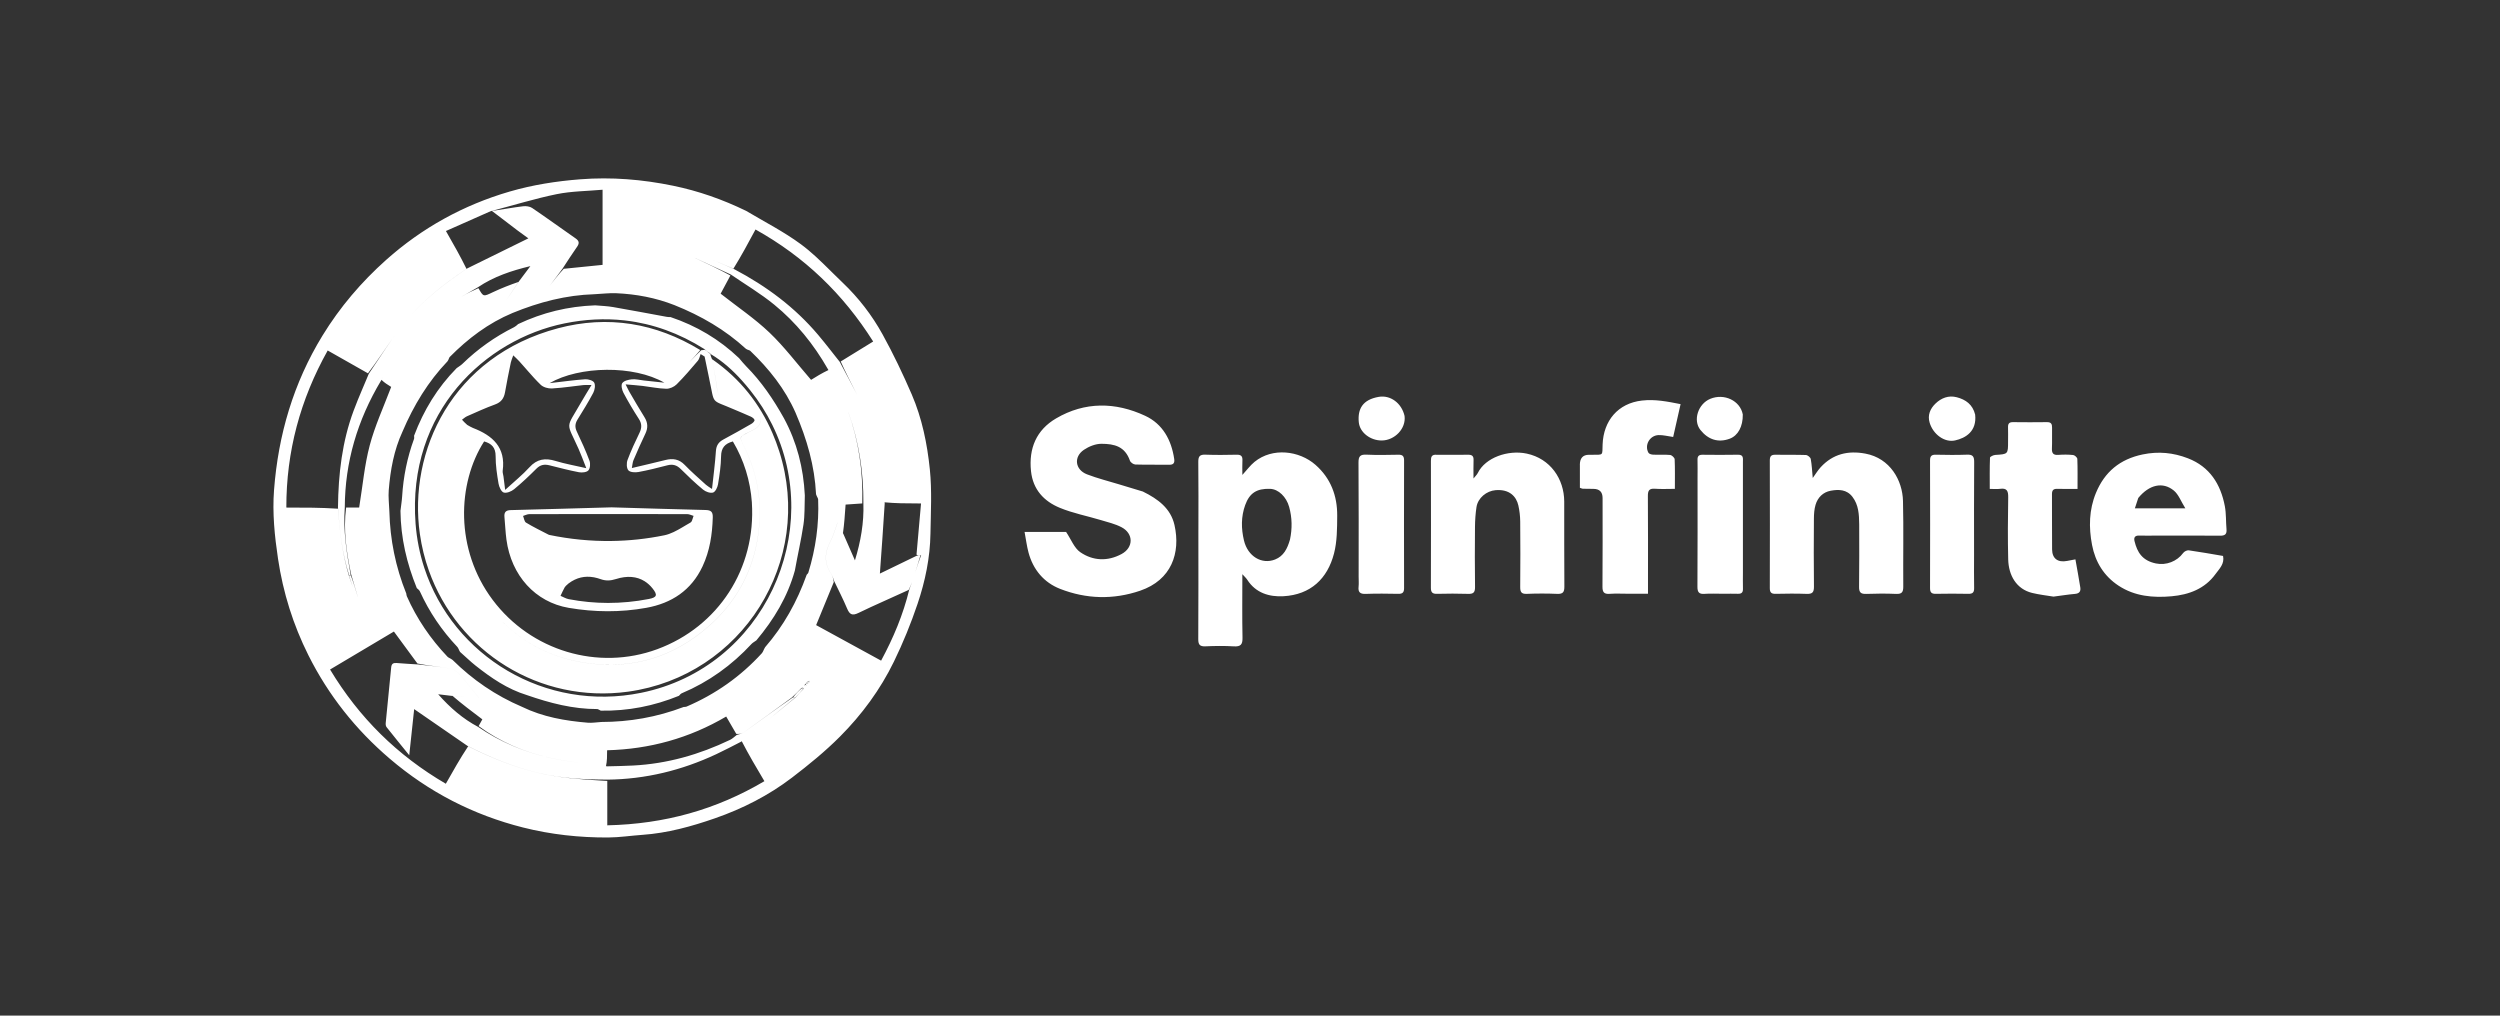<?xml version="1.0" encoding="UTF-8"?> <svg xmlns="http://www.w3.org/2000/svg" xmlns:xlink="http://www.w3.org/1999/xlink" width="1920px" height="780px" viewBox="0 0 1920 780" version="1.1"><rect x="0" y="0" width="1920" height="780" fill="#333333" stroke="none"/><title>spinfinite_hor_bw_white_1920_780</title><g id="spinfinite_hor_bw_white_1920_780" stroke="none" stroke-width="1" fill="none" fill-rule="evenodd"><g id="spinfinite_hor_bw_white" transform="translate(210, 137)" fill="#FFFFFF"><path d="M306.99,5.653 C326.233,9.617 344.833,16.107 362.955,24.918 L362.977,24.918 C377.33,33.466 391.999,40.926 405.068,50.564 C413.059,56.452 420.237,63.449 427.366,70.501 L429.504,72.617 C431.999,75.085 434.497,77.547 437.031,79.957 C449.348,91.664 459.704,105.092 467.85,119.881 C476.083,134.822 483.478,150.297 490.241,165.969 C498.136,184.275 502.111,203.878 504.126,223.546 C505.792,239.805 504.855,256.347 504.594,272.759 C504.311,291.261 500.575,309.339 494.695,326.742 C489.598,341.847 483.532,356.745 476.551,371.087 C466.086,392.585 451.918,411.839 435.081,428.719 C423.69,440.142 411.046,450.445 398.207,460.246 C380.314,473.902 360.254,484.107 339.072,491.457 C321.103,497.698 302.655,502.816 283.445,504.156 C274.635,504.765 265.835,506.148 257.036,506.195 C234.972,506.29 213.17,503.938 191.683,498.514 C153.415,488.844 119.35,471.31 89.315,445.664 C63.145,423.328 42.203,396.897 26.848,366.219 C15.152,342.87 7.409,318.139 3.532,292.22 C0.907,274.654 -0.89,256.968 0.461,239.304 C3.695,197.006 15.315,157.256 37.651,120.774 C51.079,98.841 67.556,79.554 86.57,62.587 C114.123,38.008 145.966,20.442 181.414,10.118 C198.991,4.999 217.069,2.157 235.506,0.708 C259.715,-1.186 283.478,0.806 306.99,5.653 Z M92.516,348.022 C76.192,357.736 60.052,367.33 43.488,377.186 C65.792,414.191 95.097,443.148 132.397,464.918 C138.103,454.812 143.428,445.392 149.538,436.157 C167.006,444.956 185.008,452.274 204.142,456.761 C219.84,460.445 235.729,461.53 251.741,462.477 L254.842,462.66 C255.359,462.69 255.876,462.72 256.393,462.751 L256.393,496.848 C300.488,495.868 340.042,484.814 377.058,462.947 C370.823,452.424 365.012,442.63 359.657,432.261 C359.477,432.39 359.291,432.523 359.1,432.661 C352.38,436.135 346.293,439.293 340.096,442.212 C313.589,454.648 285.743,461.455 256.393,461.76 L256.372,461.738 C238.806,461.705 221.37,460.79 204.153,456.75 C185.018,452.263 167.017,444.945 148.939,435.786 C135.032,426.236 121.735,417.044 108.079,407.602 C106.87,418.939 105.672,430.189 104.3,443.028 C97.863,435.078 92.299,428.294 86.864,421.411 C86.276,420.66 86.124,419.331 86.222,418.318 C87.583,404.074 89.075,389.84 90.425,375.596 C90.698,372.753 92.004,371.958 94.694,372.198 C100.096,372.677 105.53,372.938 110.943,373.287 C118.98,374.245 127.071,374.931 135.032,376.304 C137.722,376.761 140.684,378.438 142.525,380.464 C147.686,386.137 152.325,392.279 157.89,399.129 C157.894,399.129 157.898,399.129 157.902,399.13 C152.337,392.291 147.697,386.138 142.535,380.464 C140.695,378.438 137.733,376.761 135.043,376.304 C127.071,374.931 118.991,374.245 110.594,372.601 C104.637,364.499 98.669,356.385 92.516,348.022 Z M407.192,390.564 L407.257,390.537 C406.843,390.711 406.44,390.897 405.405,391.496 L405.427,391.485 C403.205,393.782 400.984,396.091 398.109,398.705 C385.835,407.646 373.595,416.63 361.245,425.462 C359.742,426.54 357.651,426.802 355.462,426.628 C352.947,422.293 350.431,417.959 347.719,413.298 C319.274,430.014 288.89,438.335 256.263,439.206 C256.263,443.712 256.263,447.497 255.384,451.417 C255.689,451.459 255.998,451.501 256.306,451.545 C263.559,451.381 269.886,451.251 276.203,450.924 C302.416,449.573 327.126,442.517 350.703,431.202 C352.587,430.298 354.134,428.708 355.843,427.433 C357.662,426.791 359.753,426.54 361.256,425.462 C373.606,416.63 385.846,407.646 398.925,398.629 C400.058,398.596 400.374,398.629 400.701,398.683 L390.643,407.028 L380.658,415.308 L383.131,413.269 C389.084,408.363 395.109,403.422 401.278,398.422 C403.096,396.342 404.926,394.251 407.333,391.8 L407.287,391.028 C407.274,391.301 407.221,391.601 407.061,391.975 C406.636,391.986 406.494,391.811 406.211,391.354 L406.2,391.354 C406.412,390.958 406.74,390.773 407.086,390.613 L407.192,390.564 Z M126.516,396.189 C135.609,406.502 145.508,415.084 157.27,421.291 C174.15,432.868 192.805,440.665 212.625,445.087 C220.09,446.75 227.675,447.87 235.43,448.875 C227.769,447.873 220.136,446.749 212.625,445.076 C192.805,440.654 174.15,432.868 157.575,420.616 C158.599,418.787 159.611,416.957 160.439,415.465 C152.293,409.323 144.496,403.442 137.613,397.496 C141.173,397.782 144.734,398.068 148.499,398.371 L149.672,398.465 L148.118,398.34 C144.357,398.035 140.664,397.735 136.709,397.409 C132.712,396.952 129.609,396.57 126.516,396.189 Z M246.44,88.963 C224.768,89.628 204.196,94.953 183.603,103.382 C165.078,111.136 149.418,122.974 135.402,137.153 C134.749,137.806 134.716,139.07 133.714,140.442 C118.784,156.091 107.752,174.191 99.105,194.512 C92.516,208.778 89.805,223.992 88.552,239.489 C88.138,244.542 88.792,249.693 89.031,255.726 C89.587,277.365 93.725,298.231 102.024,318.846 C102.154,319.522 102.154,320.251 102.426,320.861 C110.082,338.198 120.613,353.619 133.649,367.341 C134.531,368.267 136.034,368.593 137.613,369.867 C153.023,385.081 170.523,397.148 190.975,405.871 C206.941,413.635 224.06,416.619 241.539,418.046 C244.643,418.297 247.812,417.741 251.852,417.48 C273.426,417.436 294.324,413.842 315.081,405.958 C315.789,405.882 316.562,405.969 317.183,405.707 C339.432,396.178 358.806,382.576 375.119,364.673 C376.099,363.595 376.437,361.928 377.635,360.033 C391.781,343.709 402.116,325.228 409.543,304.406 C409.979,303.85 410.633,303.371 410.818,302.74 C416.426,284.433 419.105,265.724 418.332,246.568 C418.288,245.533 417.33,244.531 416.72,242.56 C415.653,220.856 409.761,200.393 400.984,179.984 C392.87,161.591 380.597,146.235 366.2,132.448 C365.536,131.817 364.251,131.849 362.9,130.902 C346.903,116.254 328.52,105.549 307.915,97.305 C293.54,91.664 278.555,88.865 263.2,88.19 C257.962,87.961 252.68,88.658 246.44,88.963 Z M247.05,97.501 C251.994,97.904 256.502,98.068 260.891,98.83 C274.569,101.204 288.204,103.796 301.849,106.301 C302.732,106.464 303.625,106.551 304.931,106.497 C324.893,113.205 342.35,123.551 357.608,138.068 C359.524,140.333 361.191,142.424 363.064,144.308 C374.727,156.058 383.919,169.584 392.108,184.275 C402.084,202.778 407.028,222.326 408.106,243.431 C407.834,251.272 408.139,258.71 407.05,265.931 C405.296,277.616 402.617,289.159 400.461,301.161 C394.82,321.471 384.332,338.765 370.872,354.828 C369.478,355.884 368.139,356.505 367.213,357.507 C352.021,373.919 334.281,386.715 313.633,395.416 C312.849,395.743 312.228,396.483 311.433,397.376 C292.233,405.185 272.467,409.127 251.417,408.789 C250.186,408.332 249.445,407.559 248.716,407.559 C230.072,407.602 212.386,402.985 194.613,396.821 C179.606,392.193 167.213,383.633 155.342,374.267 C151.248,371.044 147.534,367.33 143.32,363.66 C142.405,362.233 142.089,360.741 141.196,359.794 C129.249,347.172 119.666,332.982 112.456,317.158 C112.032,316.233 111.117,315.547 110.104,314.665 C102.405,295.672 97.776,276.178 97.559,255.323 C97.983,251.381 98.615,247.896 98.833,244.39 C99.758,229.187 102.721,214.43 107.959,200.131 C108.198,199.489 108.089,198.716 108.013,197.594 L108.035,197.583 C115.419,177.97 125.96,160.698 140.695,145.734 C142.372,144.515 143.929,143.633 145.171,142.413 C156.911,130.989 170.088,121.623 184.746,114.316 C185.846,113.771 186.794,112.944 187.926,111.898 C206.625,103.055 226.107,98.285 247.05,97.501 Z M405.884,391.561 C406.483,391.811 406.625,391.986 406.756,392.16 C404.937,394.24 403.107,396.331 400.984,398.542 C400.352,398.629 400.036,398.585 399.23,398.465 C400.973,396.091 403.194,393.782 405.884,391.561 Z M223.559,111.365 C163.053,123.649 102.524,178.808 109.168,265.31 C110.072,277.069 112.348,288.341 115.82,298.998 C137.972,367.048 208.87,410.068 282.421,395.068 C377.001,375.779 423.656,270.84 382.975,188.996 C378.499,179.987 372.965,171.257 366.32,162.952 C364.235,160.345 362.092,157.79 359.869,155.318 C352.818,147.451 345.006,140.379 335.816,134.931 C335.815,134.944 335.81,134.934 335.796,134.777 L335.794,134.756 L335.79,134.7 C335.785,134.643 335.779,134.572 335.773,134.485 L335.773,134.474 C335.457,134.289 335.141,134.104 334.161,133.668 C333.235,133.004 332.31,132.339 330.959,131.076 C311.646,118.886 291.365,111.582 270.245,109.142 L269.422,109.049 C254.525,107.399 239.227,108.181 223.559,111.365 Z M327.801,131.838 C325.149,135.035 322.239,138.057 319.404,141.153 C322.304,138.065 325.385,135.072 328.531,131.969 C329.498,131.865 330.207,131.788 330.87,131.717 L331.362,131.664 L331.384,131.664 C332.31,132.328 333.235,132.993 334.488,134.136 C335.101,134.709 335.426,134.874 335.738,135.007 L335.779,135.024 C335.742,135.046 335.68,135.104 335.566,135.258 C335.816,136.51 336.317,137.425 336.807,138.797 C338.158,146.725 339.9,154.142 340.728,161.667 C341.005,164.181 341.838,165.983 343.117,167.358 L343.273,167.519 L343.119,167.358 C341.851,165.986 341.026,164.19 340.75,161.689 C339.974,154.634 338.394,147.675 337.087,140.3 L336.83,138.823 L337.563,139.334 C358.329,153.893 373.442,172.888 383.278,195.719 C385.207,200.204 386.934,204.833 388.46,209.606 C415.435,293.951 359.916,382.173 272.348,394.207 C204.401,403.552 141.478,363.57 119.342,301.163 C116.176,292.23 113.846,282.837 112.456,273.064 C103.428,209.628 137.003,136.706 218.669,115.078 C256.731,104.994 293.507,110.94 327.801,131.838 Z M411.711,385.713 C411.395,385.931 411.079,386.148 410.219,386.53 L410.23,386.53 C410.034,386.834 409.848,387.139 409.151,387.651 C408.847,387.88 408.65,388.174 407.975,388.958 C408.084,389.372 408.193,389.797 408.291,390.21 L408.275,390.118 C408.179,389.737 408.119,389.348 408.498,388.969 C409.061,389.069 409.26,389.169 409.4,389.268 L409.438,389.298 C409.492,389.254 409.547,389.207 409.606,389.158 L409.652,389.154 C409.326,389.198 409.173,389.078 408.803,388.762 L408.803,388.751 C408.661,388.174 408.847,387.869 409.587,387.738 C410.012,387.826 410.393,388.196 410.393,388.196 C410.318,388.341 410.235,388.478 410.121,388.628 C410.273,388.444 410.469,388.202 410.785,387.836 C411.035,387.564 411.188,387.237 411.743,386.53 C411.743,386.358 411.735,386.187 411.726,386.015 C411.713,386.202 411.664,386.414 411.504,386.693 C411.253,386.867 411.014,386.617 410.894,386.497 C411.086,386.156 411.392,385.94 411.711,385.727 C411.711,385.722 411.711,385.717 411.711,385.713 Z M410.622,386.573 C411.014,386.617 411.253,386.867 411.253,386.867 C411.199,387.237 411.046,387.564 410.6,388.011 C410.393,388.185 410.023,387.826 409.838,387.629 C409.848,387.129 410.044,386.824 410.622,386.573 Z M373.626,182.979 L373.536,182.789 C374.947,185.64 374.152,189.183 370.927,191.637 C369.075,193.042 366.843,193.967 364.741,195.035 C357.771,198.574 357.728,198.574 361.191,205.424 C373.148,229.067 376.154,254.147 371.253,279.816 C366.44,305.038 354.036,326.459 334.629,343.622 C307.806,367.341 276.595,377.12 241.191,372.285 C215.804,368.821 194.083,358.373 176.451,341.033 L175.867,340.454 C193.606,358.153 215.534,368.803 241.212,372.307 C276.617,377.142 307.828,367.363 334.651,343.644 C354.057,326.481 366.462,305.059 371.275,279.837 C376.165,254.169 373.17,229.078 361.212,205.446 C361.074,205.172 360.941,204.909 360.814,204.656 L360.567,204.164 C357.785,198.58 358.247,198.36 364.763,195.057 C366.864,193.989 369.097,193.064 370.948,191.659 C374.095,189.266 374.923,185.829 373.641,183.011 L373.626,182.979 Z M433.186,264.449 C431.15,269.949 430.006,274.577 427.817,278.661 C423.178,287.308 422.753,295.53 428.416,303.85 C429.505,305.44 429.93,307.488 430.355,310.047 C425.912,320.872 421.457,331.697 416.786,343.088 C432.969,351.942 449.533,360.992 466.696,370.379 C476.127,352.835 483.597,335.193 488.357,315.612 C488.856,314.274 489.377,312.941 489.885,311.603 L490.596,309.693 L490.401,310.207 C489.686,312.058 488.846,313.965 487.823,316.08 C474.613,322.233 461.817,327.635 449.358,333.712 C444.414,336.118 442.476,334.888 440.548,330.292 C437.553,323.181 433.992,316.298 430.671,309.328 C429.941,307.499 429.516,305.451 428.438,303.861 C422.775,295.541 423.2,287.319 427.839,278.672 C430.026,274.593 431.18,269.97 433.201,264.478 C433.197,264.469 433.192,264.459 433.186,264.449 Z M212.059,157.267 C221.871,156.135 230.616,154.904 239.394,154.283 C241.746,154.12 245.46,155.198 246.353,156.886 C247.398,158.846 246.788,162.473 245.612,164.705 C241.898,171.751 237.662,178.514 233.491,185.299 C231.618,188.348 231.411,191.114 233.001,194.458 C236.497,201.808 239.873,209.236 242.726,216.848 C243.543,219.015 243.26,222.707 241.877,224.264 C240.548,225.756 236.987,226.116 234.645,225.68 C227.011,224.232 219.475,222.217 211.928,220.344 C208.128,219.407 205.002,219.908 202.029,222.881 C196.519,228.392 190.845,233.782 184.833,238.727 C182.753,240.436 179.116,241.939 176.862,241.264 C174.967,240.698 173.311,236.962 172.876,234.414 C171.7,227.455 170.611,220.376 170.643,213.352 C170.676,206.698 167.529,203.627 161.811,202.015 C141.141,234.229 139.301,284.978 168.378,323.725 C197.782,362.919 249.369,378.329 294.793,361.569 C341.643,344.286 370.698,299.69 367.431,248.953 L367.453,248.953 C366.211,232.127 361.408,216.445 352.849,202.026 C346.587,203.703 343.886,207.069 343.788,213.374 C343.679,220.594 342.623,227.825 341.436,234.969 C341.044,237.333 339.388,240.763 337.602,241.286 C335.435,241.928 331.961,240.676 330.012,239.064 C324.011,234.098 318.337,228.708 312.816,223.208 C309.767,220.17 306.63,219.298 302.514,220.366 C295.152,222.271 287.768,224.155 280.298,225.517 C277.782,225.974 273.927,225.756 272.587,224.199 C271.15,222.544 271.073,218.612 271.945,216.26 C274.591,209.149 277.836,202.233 281.136,195.394 C282.966,191.604 283.02,188.413 280.646,184.743 C276.421,178.209 272.424,171.49 268.787,164.618 C267.654,162.473 266.815,158.748 267.915,157.224 C269.233,155.383 272.685,154.566 275.31,154.316 C278.316,154.033 281.419,154.882 284.479,155.209 C289.729,155.775 294.978,156.331 300.227,156.897 C276.649,143.339 235.059,143.981 212.059,157.267 Z M259.541,252.633 C284.022,253.341 307.959,254.125 331.896,254.681 C336.132,254.779 337.537,256.151 337.406,260.453 C337.025,273.456 335.13,286.067 329.565,297.948 C320.918,316.418 305.781,326.317 286.298,329.824 C266.51,333.385 246.581,333.211 226.761,329.824 C201.147,325.446 182.655,305.092 178.942,277.387 C178.168,271.648 177.972,265.843 177.417,260.072 C177.069,256.434 178.408,254.844 182.274,254.757 C207.844,254.147 233.415,253.363 259.53,252.644 L259.541,252.633 Z M226.663,311.082 L226.652,311.082 C226.574,311.156 226.496,311.228 226.418,311.299 L226.358,311.343 L226.358,311.332 C226.226,311.464 226.09,311.592 225.95,311.72 C225.019,312.538 224.199,313.196 223.701,314.044 C222.481,316.146 221.544,318.411 220.488,320.6 C222.59,321.471 224.605,322.745 226.794,323.159 C236.85,325.089 246.914,326.048 256.976,326.055 L256.987,326.055 C267.423,326.062 277.857,325.046 288.28,323.028 C294.586,321.809 295.195,319.946 291.133,314.871 C289.329,312.619 287.295,310.783 285.05,309.379 C279.107,305.657 271.686,304.979 263.145,307.684 C260.994,308.365 258.998,308.764 256.988,308.783 C255.115,308.799 253.23,308.485 251.199,307.76 C249.667,307.212 248.14,306.779 246.617,306.474 L246.32,306.416 C246.287,306.41 246.253,306.404 246.22,306.397 C246.108,306.376 245.996,306.356 245.885,306.336 C245.862,306.333 245.839,306.329 245.816,306.325 C239.242,305.189 232.797,306.464 226.663,311.082 Z M93.055,120.773 L92.511,121.529 C85.84,130.836 79.585,140.499 72.598,149.709 C62.426,143.938 52.244,138.177 41.67,132.176 C20.521,170.02 9.87,209.737 9.903,252.808 C23.69,252.808 36.551,252.808 49.598,253.69 C50.894,270.994 52.81,288.201 58.103,305.669 C59.032,308.367 59.958,311.062 60.884,313.757 C59.955,310.994 59.032,308.176 58.114,305.244 L58.125,305.244 C58.43,304.82 58.702,304.82 59.388,304.82 C61.435,310.287 63.069,315.743 64.703,321.199 C64.328,321.327 63.953,321.466 63.578,321.595 C63.962,321.471 64.343,321.329 64.724,321.199 C63.091,315.743 61.457,310.287 59.628,303.916 C56.11,287.058 53.529,270.112 55.827,252.797 L65.835,252.797 C68.536,236.2 69.908,220.257 73.959,205.01 C77.86,190.321 84.269,176.302 89.882,161.571 L90.423,160.137 L90.121,159.953 C87.682,158.458 85.255,156.937 82.998,154.752 L82.976,154.752 C83.371,154.079 83.77,153.41 84.172,152.744 L84.732,151.822 L84.043,152.948 C83.556,153.751 83.073,154.559 82.595,155.372 C64.419,185.8 54.934,217.981 54.792,252.808 C53.496,270.123 56.077,287.069 59.279,304.373 C58.691,304.831 58.419,304.831 58.147,304.831 C52.789,288.201 50.872,271.005 49.565,252.753 C49.859,226.769 52.778,202.124 61.544,178.503 C63.622,172.894 65.921,167.37 68.255,161.857 L70.26,157.133 C71.262,154.771 72.26,152.407 73.241,150.036 C79.358,141.112 85.169,131.949 91.395,123.109 L93.055,120.773 Z M469.342,248.772 L469.391,249.179 C469.41,249.343 469.43,249.511 469.451,249.682 C468.318,268.098 467.044,285.598 465.748,303.513 C474.907,299.07 484.414,294.463 493.921,289.856 C494.684,289.748 495.446,289.639 496.579,289.552 C496.794,289.565 496.869,289.55 496.894,289.537 L495.833,293.036 C495.137,295.325 494.445,297.614 493.745,299.901 L492.711,303.254 L493.171,301.802 C494.459,297.732 495.767,293.693 497.287,289.802 C497.363,289.541 497.439,289.279 497.504,289.018 L497.487,289.036 L497.465,289.116 C497.395,289.342 497.308,289.556 497.08,289.66 C497.031,289.625 496.996,289.602 496.972,289.587 L496.955,289.578 L497.13,289.412 C497.211,289.33 497.289,289.245 497.366,289.161 C497.196,289.309 496.915,289.447 496.198,289.53 C495.435,289.639 494.673,289.748 493.878,288.909 C495.032,275.917 496.176,262.914 497.352,249.639 L494.729,249.638 C485.667,249.632 477.639,249.563 469.342,248.772 Z M441.46,179.381 L441.44,179.325 C449.457,201.652 452.934,225.137 452.212,249.639 C447.954,249.933 443.695,250.227 439.416,250.521 C438.882,258.231 438.381,265.571 437.401,272.421 L436.926,271.521 C436.74,271.168 436.553,270.813 436.363,270.453 L436.111,269.977 L436.397,270.526 C436.827,271.352 437.264,272.2 437.728,273.107 C440.886,280.306 443.739,286.84 446.592,293.363 C451.057,278.825 453.562,264.417 453.094,249.617 C453.238,225.386 449.647,202.133 441.627,179.837 L441.46,179.381 Z M196.551,257.85 C194.939,257.85 193.317,258.754 191.705,259.233 L191.709,259.242 C192.404,260.924 192.653,263.345 193.833,264.253 L193.992,264.362 C199.47,267.695 205.274,270.504 211.373,273.663 L211.373,273.674 C211.45,273.69 211.527,273.706 211.604,273.722 L211.787,273.815 C227.685,277.118 243.618,278.68 259.537,278.476 C273.143,278.316 286.699,276.858 300.216,274.098 C305.097,273.102 309.691,270.557 314.208,267.882 L315.438,267.15 L316.666,266.418 C317.892,265.688 319.116,264.968 320.341,264.286 C321.22,263.8 321.629,262.481 322.023,261.139 L322.171,260.637 C322.32,260.136 322.476,259.647 322.661,259.211 L322.661,259.2 C321.038,258.732 319.426,257.861 317.804,257.85 C277.39,257.774 236.965,257.774 196.551,257.85 Z M184.18,135.911 C183.32,138.405 182.633,139.832 182.329,141.324 C180.771,148.947 179.181,156.559 177.864,164.226 C177.047,168.952 174.869,171.936 170.153,173.646 C162.846,176.293 155.767,179.571 148.645,182.696 C147.251,183.306 146.097,184.449 144.822,185.342 C145.933,186.573 147.055,187.804 148.917,189.415 L148.917,189.383 C150.355,190.156 151.727,191.092 153.23,191.67 C168.302,197.463 178.539,206.546 176.067,224.547 C175.881,225.93 176.47,227.401 176.655,228.838 L176.702,229.202 L176.797,229.932 C177.127,232.499 177.456,235.227 177.962,239.238 C185.106,232.672 191.324,227.706 196.595,221.89 C202.443,215.432 208.781,214.583 216.676,217.011 C223.81,219.2 231.226,220.485 240.265,222.565 C237.902,216.619 236.312,212.122 234.362,207.787 C224.714,186.192 224.278,193.085 236.301,171.991 C238.664,167.842 241.212,163.79 244.272,158.705 C241.267,158.705 239.699,158.563 238.163,158.727 C235.848,158.979 233.536,159.264 231.224,159.554 L227.757,159.988 C223.134,160.561 218.509,161.091 213.867,161.34 C211.014,161.493 207.256,160.436 205.274,158.53 C201.766,155.139 198.508,151.489 195.282,147.806 L193.134,145.349 C191.701,143.71 190.266,142.075 188.808,140.464 C187.567,139.091 186.173,137.861 184.18,135.911 Z M328.073,134.909 C327.398,136.619 327.126,138.667 325.993,139.995 C320.722,146.203 315.43,152.432 309.658,158.182 C307.73,160.11 304.365,161.634 301.697,161.569 C295.577,161.406 289.5,160.099 283.39,159.369 C279.546,158.912 275.68,158.661 270.464,158.204 C271.934,161.111 272.631,162.691 273.502,164.172 C277.259,170.575 280.94,177.022 284.893,183.295 C287.572,187.542 287.801,191.583 285.623,196.102 C282.41,202.778 279.437,209.573 276.519,216.391 C275.822,218.013 275.756,219.908 275.255,222.456 C284.556,220.246 292.821,218.362 301.033,216.293 C306.728,214.855 311.542,215.563 315.876,220.072 C321.016,225.419 326.658,230.276 332.146,235.285 C333.235,236.287 334.586,236.995 336.829,238.531 C337.951,228.011 339.203,218.732 339.824,209.399 C340.118,205.01 341.958,202.44 345.639,200.48 C352.827,196.646 359.916,192.639 366.973,188.577 C368.073,187.945 369.533,186.573 369.467,185.636 C369.402,184.667 367.812,183.524 366.647,182.979 C362.378,181.008 357.989,179.298 353.687,177.414 C335.217,169.345 339.192,174.496 334.684,154.011 L334.705,154.011 L334.705,154 C333.518,148.283 332.331,142.554 331.144,136.837 L328.073,134.909 Z M370.23,39.249 C364.577,49.769 359.285,59.625 353.262,69.339 C351.569,68.633 349.881,67.91 348.194,67.183 L344.821,65.727 C342.316,64.647 339.808,63.577 337.281,62.559 L336.899,62.406 L338.167,62.922 C343.272,65.015 348.402,67.352 353.872,69.72 C378.811,82.876 400.483,99.07 418.288,120.131 C421.471,123.895 424.546,127.752 427.601,131.627 L431.263,136.28 C432.484,137.831 433.708,139.379 434.94,140.921 C436.619,144.173 438.342,147.406 440.07,150.638 L442.144,154.517 C443.864,157.739 445.573,160.966 447.232,164.215 L448.425,166.574 L447.47,164.657 C443.467,156.668 439.267,148.772 435.669,140.616 C443.902,135.552 452.125,130.488 460.597,125.282 C437.434,88.582 407.79,60.202 370.23,39.249 Z M322.191,60.419 L323.423,60.985 C332.714,65.258 341.928,69.696 350.954,74.566 C348.264,79.587 345.563,84.596 343.45,88.549 C356.53,98.83 369.663,107.662 380.956,118.432 C392.38,129.334 401.975,142.141 412.898,154.73 C416.533,152.466 421.103,149.626 426.239,147.198 C426.124,147.001 426.007,146.803 425.89,146.606 C414.836,127.221 401.31,110.646 384.648,97.011 C374.205,88.462 362.454,81.503 351.291,73.837 L351.27,73.837 C343.802,70.39 336.348,66.921 328.881,63.484 L322.191,60.419 Z M335.708,134.646 L335.794,134.756 L335.715,134.786 C335.424,134.873 335.124,134.716 334.814,134.267 C335.104,134.117 335.393,134.26 335.708,134.646 Z M252.778,8.713 C240.744,9.791 228.885,9.802 217.493,12.121 C201.092,15.465 185.029,20.485 168.334,24.809 C168.334,24.809 167.899,25.059 167.115,25.059 C155.68,30.123 144.245,35.198 132.473,40.414 C138.397,50.793 143.581,59.875 148.285,69.502 C131.144,80.886 115.025,93.544 101.855,109.309 L101.543,109.685 L101.84,109.327 C115.023,93.557 131.185,80.87 148.884,69.121 C164.828,61.226 180.161,53.711 195.789,46.056 C193.273,44.237 190.376,42.2 187.556,40.066 C180.978,35.089 174.444,30.069 167.888,25.059 L167.899,25.059 C167.899,25.059 168.334,24.809 169.053,24.83 C177.079,23.665 184.365,22.293 191.705,21.411 C193.97,21.139 196.867,21.498 198.686,22.729 C209.914,30.33 220.88,38.323 232.021,46.056 C234.94,48.081 235.081,49.878 233.077,52.699 C229.211,58.144 225.672,63.807 221.991,69.383 C219.165,73.143 216.396,76.949 213.535,80.682 L211.808,82.909 L212.508,82.022 C215.777,77.861 219.042,73.601 222.971,69.437 C232.849,68.435 242.715,67.433 252.778,66.42 L252.778,8.713 Z M197.335,67.379 C182.851,70.875 169.206,75.394 157.085,83.594 C153.244,85.866 149.289,87.979 145.471,90.287 L143.882,91.264 L144.846,90.675 C148.875,88.25 153.117,86.165 157.433,84.313 C161.278,91.087 161.19,90.891 168.422,87.46 C175.054,84.324 181.915,81.667 188.177,79.532 C185.204,84.019 182.231,88.506 178.746,93.755 L179.541,92.565 C182.691,87.814 185.467,83.641 188.623,78.977 C190.122,76.995 191.52,75.139 192.864,73.348 L194.004,71.828 C195.133,70.322 196.233,68.851 197.335,67.379 Z M667.796,240.545 C679.34,246.219 689.119,253.45 692.005,266.224 C696.862,287.744 689.631,308.468 665.662,316.657 C645.046,323.703 624.224,323.104 604.131,315.242 C591.738,310.384 583.429,300.507 579.901,287.341 C578.572,282.375 577.94,277.224 576.873,271.528 L608.76,271.528 C612.648,277.322 614.989,283.867 619.628,287.068 C629.375,293.788 640.657,294.278 651.363,288.495 C660.663,283.475 660.663,272.769 651.297,267.891 C646.408,265.342 640.832,264.046 635.495,262.434 C624.986,259.276 614.053,257.174 603.957,253.014 C591.76,247.983 583.309,239.02 581.817,224.885 C579.966,207.351 585.945,193.205 601.071,184.34 C623.233,171.348 646.669,171.708 669.484,182.326 C682.977,188.598 689.653,200.915 691.798,215.53 C692.201,218.285 691.417,219.984 688.063,219.93 C679.351,219.788 670.638,220.017 661.937,219.745 C660.478,219.701 658.256,218.144 657.788,216.804 C653.998,205.936 646.005,203.834 635.855,203.834 C631.357,203.834 626.293,205.87 622.471,208.44 C614.379,213.886 615.642,223.752 624.823,227.292 C632.795,230.373 641.158,232.443 649.359,234.947 C655.37,236.777 661.393,238.563 667.796,240.523 L667.796,240.545 Z M780.717,277.365 C782.482,268.947 782.384,260.616 780.064,252.285 C777.919,244.564 771.842,238.65 765.438,238.432 C755.082,238.073 749.604,241.776 746.326,250.847 C743.07,259.853 743.211,269.001 745.357,278.051 C748.264,290.314 759.046,296.739 769.283,292.677 C775.752,290.107 778.659,284.553 780.707,277.376 L780.717,277.376 L780.717,277.365 Z M710.377,269.992 C710.377,252.209 710.508,234.958 710.29,217.719 C710.236,213.417 711.521,212.012 715.833,212.187 C723.805,212.492 731.798,212.394 739.781,212.219 C743.102,212.154 744.366,213.33 744.181,216.641 C743.985,220.071 744.137,223.534 744.137,227.749 C747.535,224.057 750.159,220.42 753.514,217.686 C767.257,206.502 787.818,209.05 800.276,219.984 C812.038,230.319 817.08,243.79 816.971,259.069 C816.906,268.773 816.928,278.824 814.521,288.092 C809.501,307.433 796.541,319.739 775.697,320.904 C764.927,321.503 754.461,318.509 747.916,308.283 C747.088,306.987 745.879,305.941 744.126,303.97 C744.126,320.959 743.908,336.859 744.246,352.759 C744.355,358.019 742.841,359.717 737.57,359.402 C730.339,358.966 723.043,359.053 715.8,359.38 C711.477,359.576 710.246,358.127 710.268,353.848 C710.442,326.077 710.355,298.307 710.355,270.003 L710.377,269.992 Z M893.574,212.285 C901.894,212.285 909.691,212.361 917.499,212.241 C920.483,212.198 921.812,213.21 921.692,216.325 C921.529,220.67 921.649,225.026 921.649,230.482 C923.152,228.587 924.317,227.553 924.948,226.257 C930.775,214.387 948.199,208.342 962.498,211.359 C980.641,215.192 991.27,230.787 991.325,248.19 C991.39,269.971 991.238,291.74 991.434,313.521 C991.466,317.779 990.279,319.271 985.923,319.086 C978.137,318.759 970.307,318.759 962.52,319.086 C958.109,319.271 957.489,317.311 957.521,313.575 C957.674,296.88 957.674,280.186 957.521,263.491 C957.478,259.374 956.999,255.192 956.095,251.185 C954.592,244.498 949.473,238.552 938.627,239.445 C931.7,240.011 925.014,245.369 923.936,252.481 C923.184,257.458 922.836,262.533 922.792,267.564 C922.651,282.984 922.618,298.416 922.825,313.837 C922.879,317.91 921.616,319.227 917.554,319.086 C909.582,318.814 901.589,318.868 893.606,319.064 C890.034,319.151 888.912,317.888 888.923,314.359 C889.021,281.874 889.011,249.399 888.945,216.913 C888.945,213.907 889.479,211.86 893.584,212.285 L893.574,212.285 Z M1217.865,265.734 C1217.788,257.926 1217.385,250.76 1212.713,244.618 C1208.303,238.803 1202.063,238.759 1195.986,239.881 C1190.171,240.948 1186.021,244.988 1184.344,250.706 C1183.342,254.093 1183.103,257.784 1183.081,261.345 C1182.961,278.759 1182.896,296.173 1183.114,313.575 C1183.168,317.91 1181.839,319.249 1177.56,319.097 C1169.588,318.792 1161.605,318.89 1153.623,319.064 C1150.312,319.129 1149.212,317.953 1149.212,314.653 C1149.299,282.004 1149.299,249.366 1149.212,216.717 C1149.212,213.494 1150.16,212.154 1153.546,212.241 C1161.344,212.426 1169.152,212.154 1176.939,212.448 C1178.267,212.503 1180.424,214.256 1180.652,215.508 C1181.502,220.093 1181.687,224.787 1182.188,230.101 C1184.399,227.063 1186.098,224.188 1188.308,221.792 C1197.674,211.642 1209.239,208.865 1222.645,211.381 C1241.682,214.953 1251.113,231.963 1251.494,247.722 C1252.027,269.655 1251.526,291.61 1251.712,313.554 C1251.744,317.801 1250.568,319.304 1246.201,319.118 C1238.6,318.792 1230.966,318.814 1223.353,319.118 C1219.117,319.282 1217.69,318.019 1217.767,313.63 C1218.006,297.85 1217.865,282.07 1217.865,265.767 L1217.865,265.734 Z M1432.185,245.467 C1431.347,248.027 1430.508,250.586 1429.583,253.385 L1468.33,253.385 C1464.976,248.027 1463.157,242.734 1459.476,239.728 C1450.982,232.802 1440.614,235.176 1432.175,245.457 L1432.185,245.457 L1432.185,245.467 Z M1445.472,274.348 C1440.941,274.348 1436.944,274.468 1432.959,274.316 C1429.702,274.196 1428.603,275.732 1429.321,278.639 C1431.412,287.166 1435.256,293.548 1445.755,295.737 C1453.628,297.371 1461.927,294.18 1466.675,287.689 C1467.514,286.546 1469.594,285.457 1470.922,285.642 C1479.634,286.861 1488.292,288.441 1497.309,289.965 C1498.594,296.085 1494.402,299.875 1491.505,303.883 C1483.261,315.263 1471.042,319.75 1457.788,320.937 C1443.62,322.211 1429.561,321.002 1417.124,312.846 C1405.766,305.397 1399.188,294.572 1396.683,281.492 C1394.102,268.01 1394.353,254.463 1399.689,241.558 C1406.354,225.429 1418.072,215.65 1435.572,212.012 C1447.759,209.475 1459.161,210.651 1470.367,214.986 C1487.083,221.454 1495.447,234.817 1498.671,251.708 C1499.771,257.501 1499.433,263.567 1499.956,269.481 C1500.293,273.336 1498.725,274.457 1494.979,274.414 C1478.654,274.25 1462.341,274.348 1445.472,274.348 L1445.472,274.348 Z M1003.326,220.006 C1003.348,214.855 1005.667,212.285 1010.285,212.274 L1012.463,212.274 C1021.796,212.208 1020.456,213.036 1020.805,204.226 C1021.502,186.322 1032.425,172.709 1051.069,170.618 C1061.24,169.475 1070.617,171.392 1080.69,173.374 C1078.676,182.271 1076.803,190.591 1074.995,198.596 C1070.846,198.018 1067.285,197.027 1063.778,197.147 C1056.95,197.398 1052.746,204.89 1056.013,210.727 C1056.514,211.631 1058.376,212.132 1059.629,212.187 C1063.974,212.372 1068.363,212.002 1072.675,212.426 C1073.982,212.557 1076.084,214.528 1076.138,215.726 C1076.465,222.957 1076.302,230.199 1076.302,238.443 C1070.998,238.443 1065.989,238.726 1061.023,238.356 C1056.579,238.029 1055.534,239.75 1055.567,243.943 C1055.741,266.442 1055.654,288.941 1055.654,311.441 L1055.654,318.988 L1040.386,318.988 C1035.67,318.988 1030.933,318.726 1026.239,319.064 C1021.926,319.369 1020.663,317.844 1020.696,313.543 C1020.892,290.869 1020.783,268.185 1020.783,245.511 C1020.783,240.817 1018.42,238.465 1013.693,238.454 C1010.971,238.454 1008.248,238.421 1005.537,238.345 C1005.036,238.345 1004.546,238.029 1003.359,237.616 L1003.359,219.995 L1003.326,219.995 L1003.326,220.006 Z M1367.072,321.198 C1361.268,320.273 1355.888,319.641 1350.661,318.367 C1338.529,315.394 1332.605,304.809 1332.3,292.677 C1331.908,276.733 1332.038,260.768 1332.3,244.825 C1332.376,240.001 1331.243,237.681 1326.038,238.421 C1323.74,238.748 1321.355,238.476 1318.132,238.476 C1318.132,230.265 1318.012,222.369 1318.317,214.495 C1318.349,213.711 1320.93,212.47 1322.379,212.383 C1332.191,211.773 1332.191,211.849 1332.191,201.972 C1332.191,198.345 1332.289,194.719 1332.169,191.092 C1332.082,188.337 1333.117,187.172 1335.959,187.204 C1344.66,187.302 1353.362,187.335 1362.063,187.204 C1365.308,187.15 1366.049,188.675 1365.983,191.528 C1365.864,196.777 1366.125,202.048 1365.885,207.297 C1365.722,210.989 1366.822,212.644 1370.764,212.35 C1374.554,212.067 1378.398,212.056 1382.166,212.448 C1383.386,212.579 1385.346,214.365 1385.39,215.454 C1385.673,222.837 1385.542,230.243 1385.542,238.476 C1380.054,238.476 1375.055,238.596 1370.056,238.432 C1367.018,238.334 1365.896,239.467 1365.918,242.527 C1366.016,256.663 1365.853,270.809 1366.005,284.945 C1366.081,292.056 1370.47,295.203 1377.636,293.777 C1379.52,293.406 1381.415,293.058 1383.92,292.59 C1385.248,300.115 1386.566,307.106 1387.666,314.142 C1388.123,317.082 1387.013,318.835 1383.582,319.118 C1378.213,319.554 1372.888,320.491 1367.051,321.209 L1367.072,321.209 L1367.072,321.198 Z M1113.307,318.999 C1108.232,318.999 1103.669,318.737 1099.16,319.075 C1094.826,319.402 1093.595,317.833 1093.628,313.543 C1093.802,285.598 1093.715,257.643 1093.715,229.698 C1093.715,225.157 1093.813,220.627 1093.693,216.085 C1093.617,213.276 1094.75,212.219 1097.538,212.252 C1106.609,212.35 1115.692,212.405 1124.763,212.23 C1129.196,212.143 1128.564,215.062 1128.564,217.73 L1128.564,302.663 C1128.564,306.834 1128.466,311.016 1128.586,315.187 C1128.673,317.997 1127.53,319.118 1124.731,319.02 C1121.104,318.89 1117.467,318.999 1113.296,318.999 L1113.307,318.999 Z M833.437,305.919 C833.437,276.341 833.546,247.297 833.328,218.263 C833.296,213.439 834.635,211.947 839.449,212.176 C847.595,212.557 855.784,212.394 863.941,212.23 C867.273,212.165 868.341,213.374 868.33,216.663 C868.243,249.333 868.243,281.993 868.33,314.664 C868.33,317.986 867.197,319.118 863.908,319.064 C855.566,318.901 847.203,318.792 838.872,319.108 C834.526,319.271 832.915,317.823 833.394,313.543 C833.655,311.212 833.437,308.827 833.437,305.93 L833.437,305.919 Z M1306.076,289.595 C1306.076,298.307 1305.967,306.475 1306.13,314.643 C1306.196,317.953 1305.02,319.118 1301.72,319.053 C1293.378,318.89 1285.025,318.89 1276.672,319.053 C1273.361,319.118 1272.262,317.931 1272.272,314.632 C1272.36,281.961 1272.36,249.301 1272.272,216.63 C1272.272,213.33 1273.372,212.154 1276.683,212.219 C1284.666,212.383 1292.659,212.492 1300.631,212.187 C1304.954,212.012 1306.196,213.439 1306.163,217.73 C1305.978,241.503 1306.076,265.277 1306.076,289.595 M868.7,182.456 C869.942,192.17 861.153,201.188 851.254,201.296 C842.553,201.394 834.276,195.241 833.535,187.161 C832.61,176.968 836.563,169.932 848.869,167.787 C857.821,166.23 866.457,172.557 868.7,182.456 Z M1306.914,181.4 C1308.319,194.196 1299.694,199.434 1291.494,201.253 C1283.37,203.061 1274.668,196.537 1271.989,187.705 C1270.203,181.825 1272.414,176.869 1276.389,173.003 C1280.821,168.691 1286.473,166.426 1292.79,168.081 C1299.607,169.867 1304.976,173.581 1306.914,181.389 L1306.914,181.4 Z M1128.466,181.269 C1128.619,190.569 1124.774,197.539 1118.48,199.902 C1109.811,203.159 1101.992,200.828 1095.893,193.172 C1090.045,185.81 1094.075,173.21 1103.484,169.301 C1114.091,164.89 1126.43,170.64 1128.455,181.269 L1128.466,181.269 Z"></path></g></g></svg> 